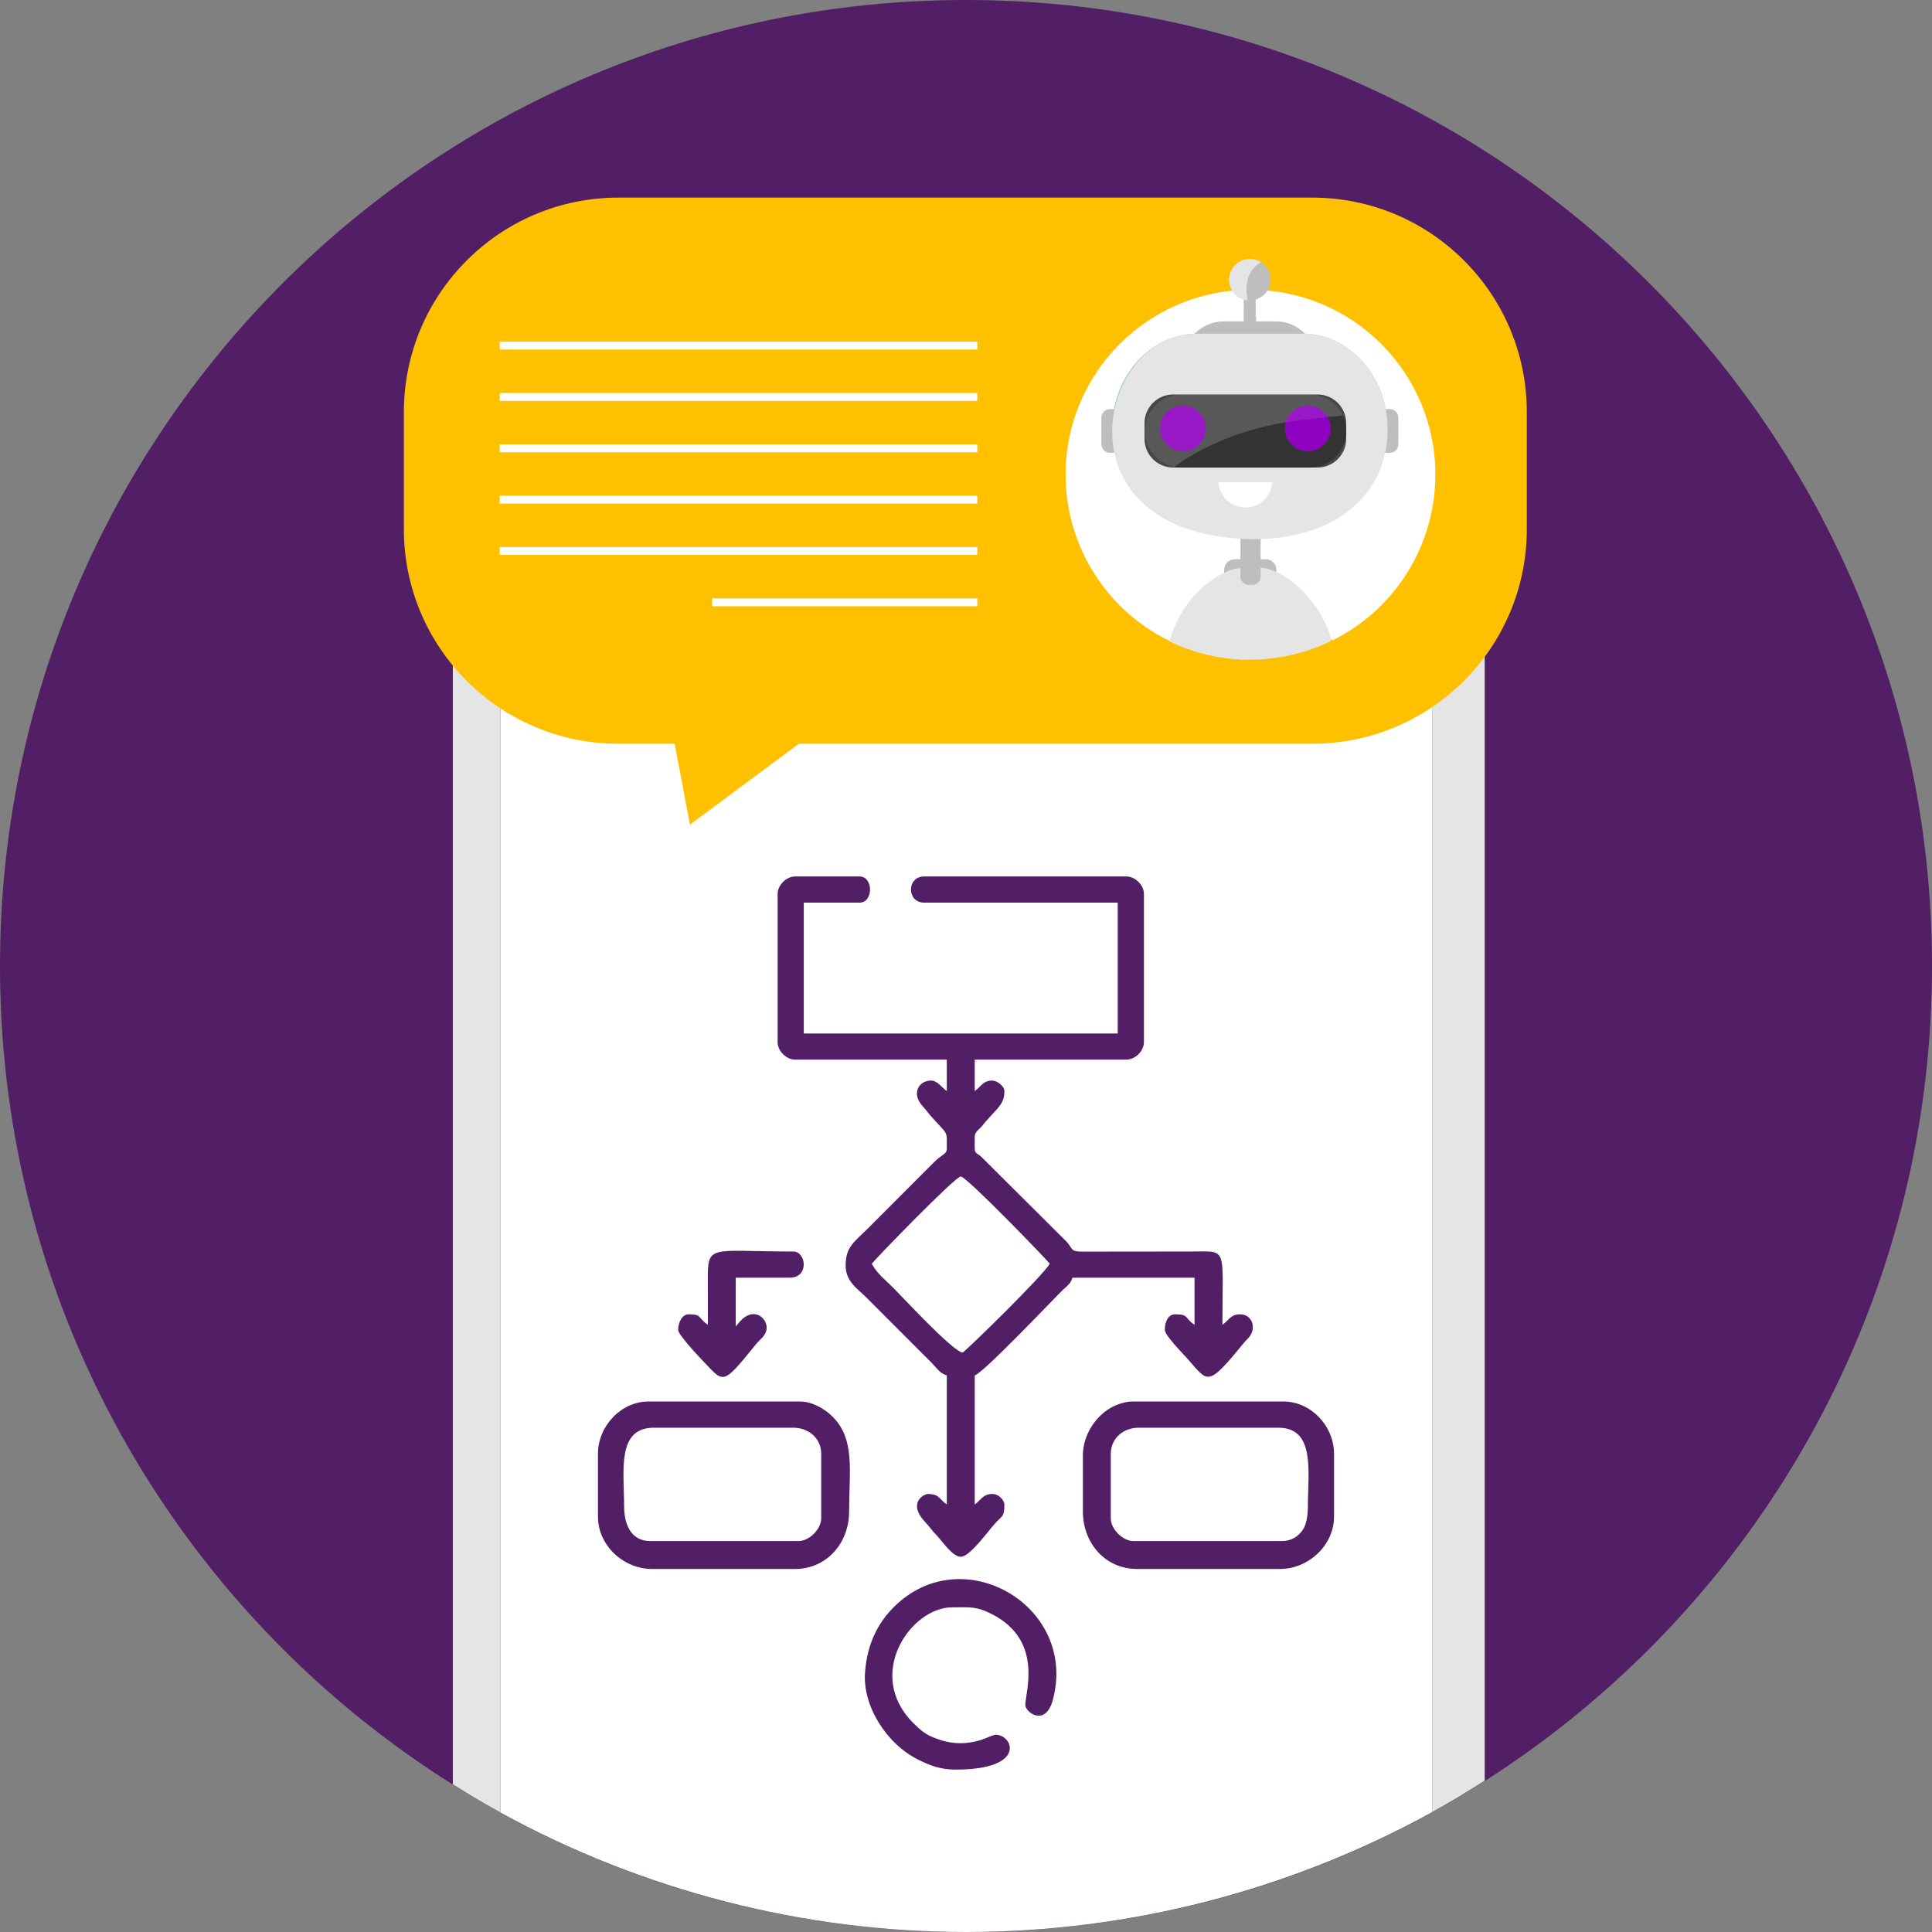 <?xml version="1.0" encoding="UTF-8"?>
<!DOCTYPE svg PUBLIC "-//W3C//DTD SVG 1.1//EN" "http://www.w3.org/Graphics/SVG/1.1/DTD/svg11.dtd">
<!-- Creator: CorelDRAW X8 -->
<svg xmlns="http://www.w3.org/2000/svg" xml:space="preserve" width="500mm" height="500mm" version="1.1" style="shape-rendering:geometricPrecision; text-rendering:geometricPrecision; image-rendering:optimizeQuality; fill-rule:evenodd; clip-rule:evenodd"
viewBox="0 0 50000 50000"
 xmlns:xlink="http://www.w3.org/1999/xlink">
 <rect x="0" y="0" width="50000" height="50000" fill="#808080" stroke="none"/>
 <defs>
  <style type="text/css">
   <![CDATA[
    .str0 {stroke:#8F02C0;stroke-width:585.94}
    .fil9 {fill:none}
    .fil8 {fill:#333333}
    .fil6 {fill:#474747}
    .fil0 {fill:#521E66}
    .fil11 {fill:#521E66}
    .fil7 {fill:#A5CAD6}
    .fil5 {fill:#BAD3D1}
    .fil3 {fill:#BEBEBE}
    .fil1 {fill:#E5E5E5}
    .fil4 {fill:#FFC000}
    .fil2 {fill:white}
    .fil10 {fill:white;fill-opacity:0.09}
   ]]>
  </style>
   <clipPath id="id0">
    <path d="M50000 25000c0,-13807 -11193,-25000 -25000,-25000 -13807,0 -25000,11193 -25000,25000 0,13807 11193,25000 25000,25000 13807,0 25000,-11193 25000,-25000z"/>
   </clipPath>
 </defs>
 <g id="Camada_x0020_1">
  <path class="fil0" d="M50000 25000c0,-13807 -11193,-25000 -25000,-25000 -13807,0 -25000,11193 -25000,25000 0,13807 11193,25000 25000,25000 13807,0 25000,-11193 25000,-25000z"/>
  <g style="clip-path:url(#id0)">
   <g id="_1886984509664">
    <g>
     <path id="1" class="fil1" d="M33478 9266l-16814 0c-3277,0 -4945,1672 -4945,4945l0 31967c404,255 816,501 1236,731l0 -31338 24108 0 0 31326c463,-255 916,-529 1361,-812l0 -31874c0,-3273 -1668,-4945 -4946,-4945z"/>
     <path class="fil2" d="M37063 46897l0 -31326 -24108 0 0 31339c3685,2024 7835,3090 12043,3090 4217,0 8373,-1069 12065,-3102l0 -1z"/>
     <path class="fil3" d="M28203 12975c0,0 0,0 0,0 0,318 -258,576 -576,577l-5111 0c-319,0 -578,-259 -578,-577l0 0c1,-319 259,-577 578,-577 0,0 0,0 0,0l5110 0c0,0 0,0 0,0 318,0 577,258 577,577l0 0z"/>
    </g>
    <g>
     <path class="fil4" d="M20675 19248l-2820 2093 -444 -2352c0,0 2845,-711 3264,259z"/>
     <path class="fil4" d="M33960 19248l-17954 0c-3067,0 -5554,-2487 -5554,-5554l0 -3026c0,-3067 2487,-5554 5554,-5554l17954 0c3067,0 5554,2487 5554,5554l0 3026c0,3067 -2487,5554 -5554,5554z"/>
     <path class="fil2" d="M34444 16540c-7,-26 -14,-49 -22,-73 -8,-25 -7,-22 -11,-33l-15 -43c0,-11 -8,-24 -13,-37 -5,-12 -9,-24 -14,-36l-16 -39 -13 -34 -18 -40c-5,-10 -9,-21 -13,-31l-20 -41c0,-10 -9,-20 -14,-30l-20 -43c-5,-8 -9,-16 -13,-24l-24 -46 -6 -11c-32,-59 -67,-117 -104,-175l-6 -9 -33 -51c-3,-5 -7,-10 -10,-15l-34 -48 -10 -15 -36 -48 -9 -14 -38 -48 -8 -9c-91,-114 -191,-221 -298,-320l0 -5 -51 -45 -7 -6 -52 -43 -6 -5 -54 -44 0 0c-83,-65 -170,-126 -260,-181 -93,-54 -192,-100 -293,-137 -113,-39 -586,-18 -689,41l-43 253 0 -253c-62,-39 -134,-60 -208,-60 -40,0 -81,6 -119,18 -101,38 -200,85 -293,138 -155,95 -301,206 -435,329l0 0c-85,79 -165,162 -240,250l0 0 -42 52 0 0c-57,70 -109,143 -159,217l-6 9 -32 48 -9 15 -29 48 -9 15c-31,51 -60,104 -88,158 -2,6 -5,11 -8,16l-21 43 -12 27c-7,13 -14,27 -20,41l-12 29 -18 40 -14 32 -14 38c-9,22 -18,44 -26,67 -7,22 -7,21 -10,32l-15 41c0,11 -7,23 -11,33 -4,11 -9,28 -12,41l-10 34 -12 43 0 0c-1656,-796 -2710,-2473 -2710,-4311 0,-2643 2143,-4785 4785,-4785 2643,0 4785,2142 4785,4785 0,1822 -1037,3488 -2672,4293l-6 -20 -25 -18z"/>
     <polygon class="fil5" points="34015,15666 33979,15618 "/>
     <polygon class="fil5" points="34059,15729 34025,15681 "/>
     <polygon class="fil5" points="33970,15604 33932,15556 "/>
     <polygon class="fil5" points="34102,15795 34069,15744 "/>
     <polygon class="fil5" points="33507,15123 33452,15079 "/>
     <path class="fil5" d="M34212 15979c-32,-59 -67,-117 -104,-175 37,58 72,112 104,175z"/>
     <polygon class="fil5" points="33622,15222 33571,15178 "/>
     <polygon class="fil5" points="30863,15481 30821,15533 "/>
     <polygon class="fil5" points="33565,15172 33514,15128 "/>
     <polygon class="fil5" points="34453,16568 34444,16540 "/>
     <path class="fil5" d="M34422 16467c0,-11 -7,-22 -11,-33 4,11 8,22 11,33z"/>
     <path class="fil5" d="M34396 16391c0,-11 -8,-24 -13,-37 5,13 10,26 13,37z"/>
     <path class="fil3" d="M28724 10588l119 0c122,0 220,98 220,220l0 689c0,122 -98,221 -220,221l-119 0c-122,0 -221,-99 -221,-221l0 -689c0,-122 99,-220 221,-220z"/>
     <path class="fil3" d="M35850 10588l119 0c122,0 220,98 220,220l0 689c0,122 -98,221 -220,221l-119 0c-122,0 -221,-99 -221,-221l0 -689c0,-122 99,-220 221,-220z"/>
     <polygon class="fil5" points="34369,16318 34353,16279 "/>
     <polygon class="fil5" points="34242,16036 34218,15990 "/>
     <path class="fil5" d="M30818 15536c-56,70 -109,142 -159,217 50,-75 103,-147 159,-217z"/>
     <polygon class="fil5" points="34275,16103 34255,16060 "/>
     <polygon class="fil5" points="34309,16174 34289,16133 "/>
     <polygon class="fil5" points="34340,16245 34322,16205 "/>
     <polygon class="fil5" points="30293,16526 30283,16559 "/>
     <polygon class="fil5" points="30382,16274 30367,16312 "/>
     <path class="fil5" d="M30574 15887c-31,52 -59,105 -88,159 29,-54 57,-107 88,-159z"/>
     <path class="fil5" d="M30445 16132c-7,13 -13,27 -19,41 6,-14 14,-28 19,-41z"/>
     <polygon class="fil5" points="30478,16062 30457,16105 "/>
     <path class="fil5" d="M30316 16452c0,11 -7,22 -10,33 3,-11 6,-22 10,-33z"/>
     <polygon class="fil5" points="30413,16202 30395,16242 "/>
     <polygon class="fil5" points="30270,16606 30270,16606 "/>
     <path class="fil5" d="M30866 15478c75,-88 156,-171 240,-250 -84,79 -165,162 -240,250l0 0z"/>
     <path class="fil5" d="M33626 15232c107,99 207,206 298,320 -91,-114 -191,-221 -298,-320l0 0z"/>
     <path class="fil5" d="M30343 16379c0,10 -8,21 -11,32 2,-7 11,-22 11,-32z"/>
     <polygon class="fil5" points="30653,15761 30621,15810 "/>
     <polygon class="fil5" points="30612,15825 30583,15873 "/>
     <polygon class="fil6" points="34218,15990 34212,15979 "/>
     <polygon class="fil6" points="30457,16105 30445,16132 "/>
     <line class="fil6" x1="30866" y1="15478" x2="30866" y2= "15478" />
     <polygon class="fil6" points="30659,15753 30653,15761 "/>
     <polygon class="fil6" points="34108,15804 34102,15795 "/>
     <polygon class="fil6" points="33452,15079 33452,15079 33452,15079 "/>
     <polygon class="fil6" points="33932,15556 33924,15547 "/>
     <line class="fil6" x1="31106" y1="15232" x2="31106" y2= "15232" />
     <polygon class="fil6" points="33626,15232 33626,15227 "/>
     <polygon class="fil6" points="33979,15623 33970,15609 "/>
     <polygon class="fil6" points="33571,15177 33564,15172 "/>
     <polygon class="fil6" points="30583,15873 30574,15887 "/>
     <path class="fil6" d="M30486 16046c-2,5 -5,11 -8,16 3,-5 6,-11 8,-16l0 0z"/>
     <path class="fil6" d="M34453 16568l6 20 0 0c-2,-7 -4,-13 -6,-20l0 0z"/>
     <path class="fil6" d="M34069 15744c-3,-5 -7,-10 -10,-15 3,5 7,10 10,15l0 0z"/>
     <polygon class="fil6" points="34025,15681 34015,15666 "/>
     <polygon class="fil6" points="30395,16242 30382,16274 "/>
     <path class="fil6" d="M34383 16354c-5,-11 -9,-24 -14,-36 5,12 9,25 14,36z"/>
     <path class="fil6" d="M30367 16312c-9,22 -17,44 -25,67 8,-23 16,-45 25,-67z"/>
     <polygon class="fil6" points="33513,15128 33507,15123 "/>
     <polygon class="fil6" points="34411,16434 34396,16391 "/>
     <polygon class="fil6" points="34353,16279 34340,16245 "/>
     <line class="fil6" x1="30821" y1="15533" x2="30821" y2= "15533" />
     <path class="fil6" d="M34322 16209c-5,-10 -9,-21 -13,-32 4,7 8,18 13,32z"/>
     <polygon class="fil6" points="30621,15810 30612,15825 "/>
     <path class="fil6" d="M34289 16133c0,-10 -9,-20 -14,-30 5,8 10,20 14,30z"/>
     <path class="fil6" d="M30306 16485c0,14 -9,27 -13,41 4,-14 9,-24 13,-41z"/>
     <path class="fil6" d="M34444 16540c-7,-26 -14,-49 -22,-73 8,24 15,47 22,73z"/>
     <path class="fil3" d="M31956 14473l801 0c152,0 276,124 276,277l0 151c0,153 -124,276 -276,276l-801 0c-153,0 -276,-123 -276,-276l0 -151c0,-153 123,-277 276,-277z"/>
     <polygon class="fil6" points="30426,16173 30413,16202 "/>
     <path class="fil6" d="M34255 16060c-5,-8 -9,-16 -13,-24 4,8 8,16 13,24l0 0z"/>
     <polygon class="fil6" points="30331,16411 30316,16452 "/>
     <polygon class="fil6" points="30283,16559 30271,16603 "/>
     <path class="fil1" d="M34444 16567c0,-2 0,-4 0,-6 0,-35 -7,-71 -21,-103 -212,-649 -646,-1203 -1227,-1563 -203,-124 -497,-247 -738,-195 -155,26 -276,150 -298,306 12,-77 149,-237 98,-293 -32,-31 -81,0 -124,0 -312,-32 -782,288 -1003,488 -352,320 -621,723 -782,1172 0,11 -7,21 -10,32l-15 41c0,11 -7,23 -11,33 -4,11 -8,28 -12,41l-10 33 -12 44 0 0c647,313 1357,475 2075,475 681,0 1355,-147 1975,-428 70,-26 105,-45 115,-77z"/>
     <path class="fil1" d="M32338 14744c-34,18 -64,41 -91,68 18,-40 24,-76 0,-97 -24,-22 -81,0 -124,0 -312,-32 -781,288 -1003,488 -352,320 -621,723 -781,1172 0,11 -8,21 -11,32l-15 41c0,11 -7,22 -10,33 -4,11 -9,28 -13,41l-10 33 -12 44 0 0c644,311 1352,473 2068,473 0,0 0,0 0,0l2 -2328z"/>
     <path class="fil3" d="M32498 8152c0,684 -42,1237 -98,1237l-116 0c-51,0 -98,-556 -98,-1237 0,-681 43,-1237 98,-1237l116 0c56,0 98,556 98,1237z"/>
     <path class="fil3" d="M32491 7875c-10,-548 -47,-960 -91,-960l-116 0c-44,0 -81,412 -91,960l298 0z"/>
     <path class="fil3" d="M32198 8201c0,658 44,1188 98,1188l116 0c50,0 92,-530 98,-1188l-312 0z"/>
     <path class="fil3" d="M32309 13387l111 0c112,0 203,91 203,204l0 1337c0,113 -91,204 -203,204l-111 0c-112,0 -203,-91 -203,-204l0 -1337c0,-113 91,-204 203,-204z"/>
     <path class="fil3" d="M32106 14305l0 621c1,113 93,205 206,206l104 0c114,0 206,-93 206,-206l0 -621 -516 0z"/>
     <path class="fil3" d="M32622 14126l0 -532c0,-1 0,-1 0,-1 0,-114 -92,-206 -205,-206 0,0 -1,0 -1,0l-104 0c-113,0 -206,93 -206,207l0 532 516 0z"/>
     <path class="fil3" d="M34144 9555c0,684 -500,1238 -1111,1238l-1374 0c-611,0 -1111,-557 -1111,-1238 0,-680 500,-1237 1111,-1237l1374 0c611,0 1111,557 1111,1237z"/>
     <path class="fil7" d="M35909 11087c0,1348 -991,2452 -2202,2452l-2722 0c-1211,0 -2202,-1104 -2202,-2452 0,-1349 991,-2452 2202,-2452l2722 0c1211,0 2202,1103 2202,2452z"/>
     <path class="fil1" d="M35909 11087c0,23 1,47 1,70 0,666 -253,1308 -709,1794 -1031,1104 -2974,1181 -4337,781 -1211,-356 -2094,-1277 -2080,-2593 14,-1233 879,-2501 2201,-2501l2722 -1c1009,0 1865,767 2123,1802 52,212 79,430 79,648l0 0z"/>
     <rect class="fil2" x="12932" y="8843" width="12360" height="204"/>
     <rect class="fil2" x="12932" y="10171" width="12360" height="204"/>
     <rect class="fil2" x="12932" y="11500" width="12360" height="204"/>
     <rect class="fil2" x="12932" y="12828" width="12360" height="204"/>
     <rect class="fil2" x="12932" y="14157" width="12360" height="204"/>
     <rect class="fil2" x="18430" y="15485" width="6862" height="204"/>
     <path class="fil6" d="M30363 10209l3733 0c410,0 743,333 743,743l0 405c0,411 -333,743 -743,743l-3733 0c-410,0 -743,-332 -743,-743l0 -405c0,-410 333,-743 743,-743z"/>
     <path class="fil8" d="M30382 12083c60,12 122,18 183,18l3328 0c521,-1 944,-424 946,-946l0 0c0,0 0,-1 0,-1 0,-138 -31,-275 -90,-400 -387,35 -775,77 -1164,126 -1156,153 -2279,533 -3203,1203z"/>
     <circle class="fil9 str0" cx="30615" cy="11087" r="301"/>
     <circle class="fil9 str0" cx="33844" cy="11087" r="301"/>
     <path class="fil2" d="M31531 12480c24,368 329,654 698,654 369,0 674,-286 698,-654l-1396 0z"/>
     <circle class="fil3" cx="32347" cy="7237" r="536"/>
     <path class="fil1" d="M32296 7216c51,-183 173,-337 339,-429 -87,-56 -188,-86 -291,-86 -296,0 -536,240 -536,536 0,278 212,509 488,534 -25,-90 -37,-184 -37,-278 0,-93 12,-187 37,-277l0 0z"/>
     <path class="fil10" d="M33903 10209l-3327 0c-522,1 -945,424 -946,946l0 0c1,451 320,839 762,928 924,-670 2051,-1050 3204,-1203 390,-49 778,-91 1163,-126 -156,-332 -489,-544 -856,-545l0 0z"/>
    </g>
    <g>
     <path class="fil11" d="M22562 32705c63,-93 2154,-2257 2303,-2257 151,0 2244,2170 2302,2257 -148,280 -2113,2206 -2257,2302 -285,-66 -1502,-1388 -1795,-1681 -204,-204 -417,-365 -553,-621zm-2437 -9570l0 3837c0,227 224,451 451,451l3927 0 0 813c-122,-82 -242,-271 -406,-271 -327,0 -517,343 -215,667 97,104 116,147 204,247 459,515 417,355 417,847 0,148 -128,148 -328,349l-1714 1716c-352,351 -576,477 -576,959 0,419 309,602 531,824l1692 1693c125,125 214,279 395,327l0 3341c-201,-135 -182,-271 -496,-271 -85,0 -539,225 -57,734 113,119 147,190 271,315 145,145 422,576 644,576 232,0 673,-625 892,-868 177,-197 236,-156 236,-486 0,-91 -123,-271 -316,-271 -241,0 -292,164 -451,271l0 -3341c220,-58 1956,-1890 2246,-2178 114,-114 237,-182 282,-350l3160 0 0 1219c-267,-178 -141,-271 -497,-271 -211,0 -271,232 -271,407 0,138 489,633 598,756 522,588 494,745 1428,-402 95,-117 240,-209 251,-407 10,-173 -103,-354 -335,-354 -241,0 -292,164 -452,271 0,-2054 148,-1897 -812,-1896 -919,1 -1839,3 -2757,3 -351,1 -284,-30 -442,-235l-2240 -2230c-189,-146 -159,-46 -159,-517 0,-115 122,-187 186,-265 87,-106 111,-139 209,-243 281,-303 372,-389 372,-666 0,-128 -188,-271 -316,-271 -241,0 -292,164 -451,271l0 -813 3927 0c227,0 452,-224 452,-451l0 -3837c0,-227 -225,-452 -452,-452l-5236 0c-455,0 -455,677 0,677l5010 0 0 3386 -8125 0 0 -3386 1444 0c360,0 360,-677 0,-677l-1670 0c-227,0 -451,225 -451,452z"/>
     <path class="fil11" d="M16152 38980c0,-897 -200,-2031 767,-2031l3612 0c395,0 722,273 722,677l0 1670c0,277 -310,587 -587,587l-3837 0c-498,0 -677,-429 -677,-903zm-677 -1354l0 1625c0,741 656,1354 1399,1354l3702 0c809,0 1399,-658 1399,-1490 0,-1050 163,-1866 -432,-2456 -205,-205 -534,-388 -832,-388l-3927 0c-713,0 -1309,637 -1309,1355z"/>
     <path class="fil11" d="M33171 39883l-3837 0c-277,0 -587,-310 -587,-587l0 -1670c0,-404 327,-677 722,-677l3612 0c967,0 767,1134 767,2031 0,242 -37,483 -141,626 -112,154 -277,277 -536,277zm-5146 -2212l0 1444c0,832 590,1490 1399,1490l3702 0c741,0 1399,-618 1399,-1354l0 -1625c0,-718 -596,-1355 -1309,-1355l-3927 0c-164,0 -387,81 -496,137 -431,224 -768,721 -768,1263z"/>
     <path class="fil11" d="M24729 45797c1865,0 1487,-903 1038,-903 -55,0 -300,114 -399,142 -431,124 -791,99 -1208,-69 -236,-96 -363,-214 -526,-377 -1261,-1261 -60,-2992 1005,-2992 464,0 634,-37 1069,195 1295,690 827,2005 827,2333 0,187 524,581 715,-142 641,-2423 -2340,-4160 -4113,-2398 -415,413 -692,948 -750,1691 -67,850 534,1844 1379,2264 280,140 564,256 963,256z"/>
     <path class="fil11" d="M18319 34285c-267,-178 -141,-271 -497,-271 -158,0 -271,196 -271,407 0,112 497,651 599,755 597,614 507,732 1426,-401 103,-126 259,-216 265,-405 9,-265 -341,-571 -698,-163 -9,9 -33,39 -41,49l-41 49c-4,5 -13,17 -20,25l0 -1264 1400 0c507,0 423,-677 90,-677 -2176,0 -2218,-210 -2213,767 3,376 1,753 1,1129z"/>
    </g>
   </g>
  </g>
  <path class="fil9" d="M50000 25000c0,-13807 -11193,-25000 -25000,-25000 -13807,0 -25000,11193 -25000,25000 0,13807 11193,25000 25000,25000 13807,0 25000,-11193 25000,-25000z"/>
 </g>
</svg>
